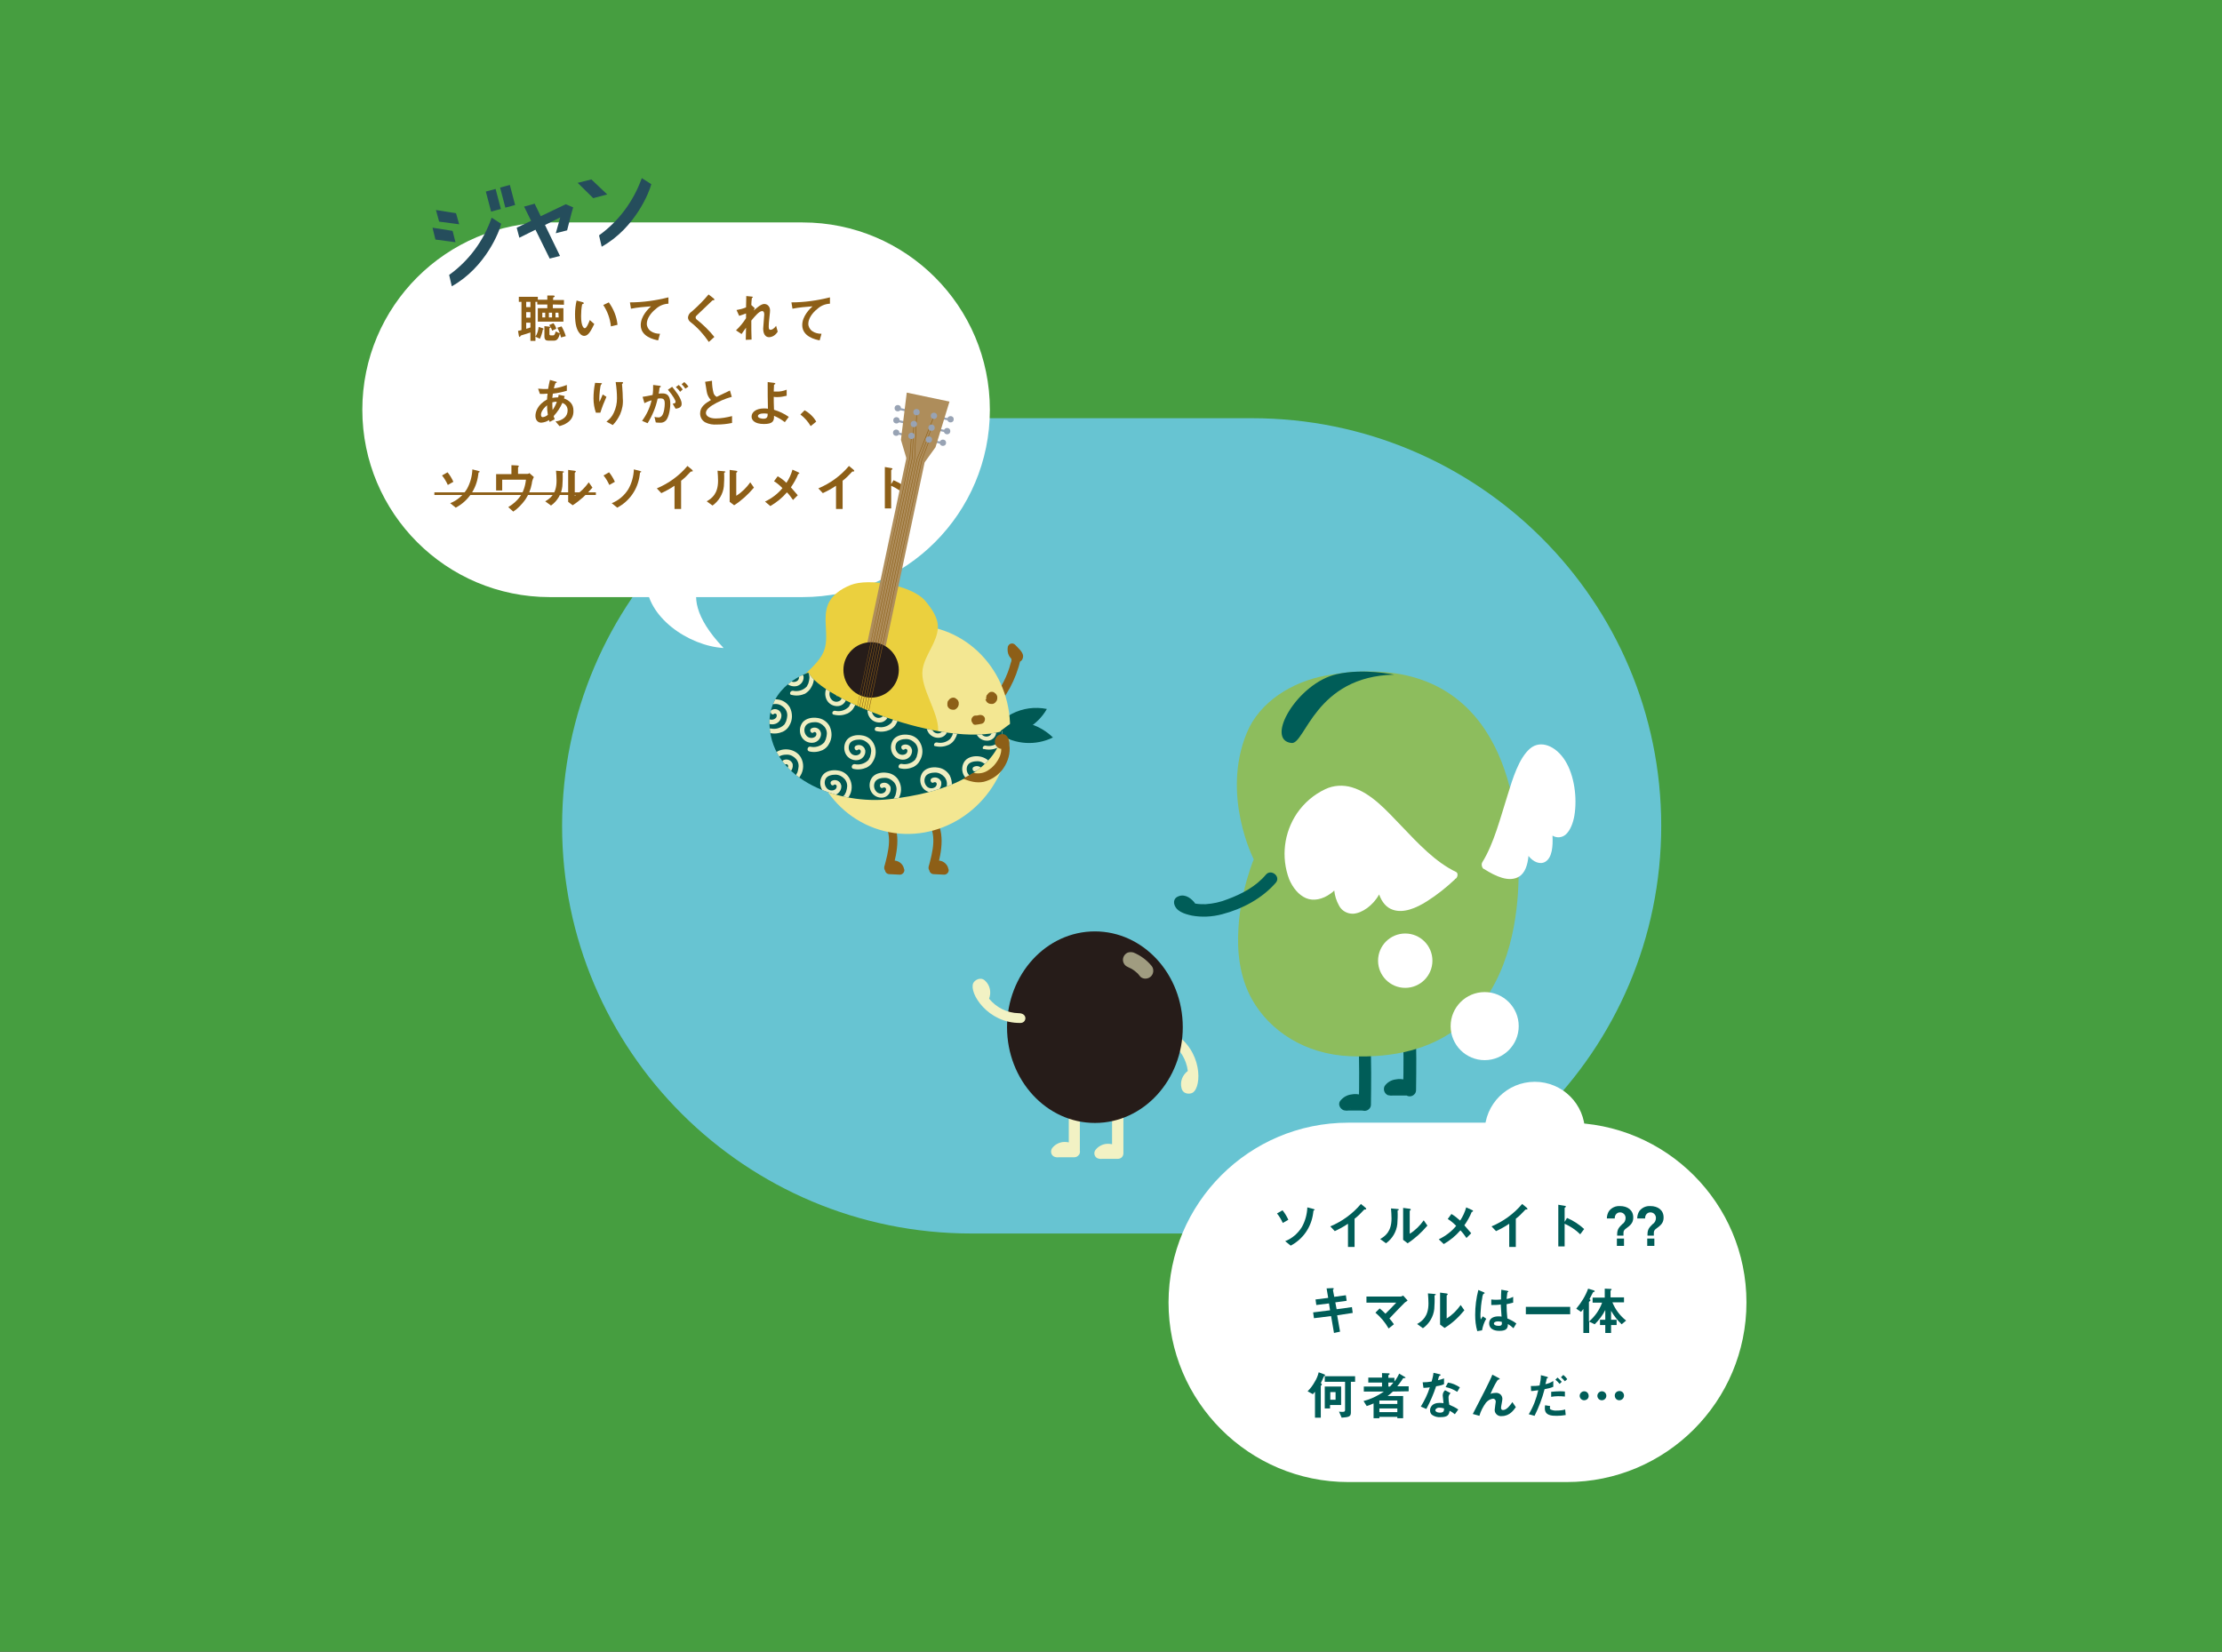 <?xml version="1.0" encoding="utf-8"?>
<!-- Generator: Adobe Illustrator 27.0.0, SVG Export Plug-In . SVG Version: 6.00 Build 0)  -->
<svg version="1.1" id="レイヤー_1" xmlns="http://www.w3.org/2000/svg" xmlns:xlink="http://www.w3.org/1999/xlink" x="0px"
	 y="0px" viewBox="0 0 842 626" style="enable-background:new 0 0 842 626;" xml:space="preserve">
<rect x="0" y="0" width="842" height="626" fill="#333333" stroke="none"/>
<style type="text/css">
	.st0{fill:#67C4D2;}
	.st1{fill:#8D5F17;}
	.st2{fill:#005954;}
	.st3{fill:#4D4D4D;}
	.st4{fill:#F3E792;}
	.st5{opacity:0.3;}
	.st6{clip-path:url(#SVGID_00000041266968178630357570000006421883037168489913_);}
	.st7{fill:#F2F2C4;}
	.st8{fill:none;}
	.st9{fill:#469E40;}
	.st10{fill:#005D58;}
	.st11{fill:#8DBD5D;}
	.st12{fill:#FFFFFF;}
	.st13{fill:#261C19;}
	.st14{opacity:0.6;fill:#F2F2C4;enable-background:new    ;}
	.st15{fill:#EBD03E;}
	.st16{fill:#AE8D5B;}
	.st17{fill:#98A3B4;}
	.st18{clip-path:url(#SVGID_00000034796444697661587170000000023696776933243836_);}
	.st19{fill:#EEEEC2;}
	.st20{fill:#254D5C;}
</style>
<g id="説明">
	<rect x="186.9" y="140.2" class="st0" width="468.3" height="345.7"/>
	<path class="st1" d="M373.8,272c5.8-5.2,10-11.9,12.2-19.3c0.3-1.2,0.9-2.6,0.5-3.8c-0.3-1.1-1.6-1.7-1.4-2.9l-2.8,0.7l1.2,1.3
		l0.6,0.7c0.5,0.7,0.8,0.4,1-1l1.3,0.2l-0.2-0.1c-1.9-0.9-3.6,2-1.7,2.9c1,0.6,2.4,0.2,2.9-0.8c0.2-0.4,0.3-0.8,0.3-1.3
		c-0.1-1.6-2-3.1-3-4.2c-0.7-0.7-1.7-0.7-2.4,0c-0.2,0.2-0.3,0.5-0.4,0.7c-0.2,1.2-0.1,2.4,0.5,3.5c0.2,0.4,0.8,0.9,0.9,1.3
		c0,0.5-0.1,1-0.3,1.4c-0.6,2.4-1.5,4.7-2.6,6.9c-2.2,4.4-5.2,8.3-8.9,11.5C369.9,271.1,372.2,273.5,373.8,272L373.8,272z"/>
	<path class="st1" d="M351,310.8c4.4,4.9,2.4,12.1,0.9,17.7c-0.2,0.9,0.3,1.8,1.2,2c0.7,0.2,1.5-0.1,1.8-0.7
		c0.5-0.8,1.2-0.3,1.3,0.4l1.6-2.1l-4.1-0.2c-2.1-0.1-2.1,3.2,0,3.4l4.1,0.2c0.9,0,1.7-0.8,1.7-1.7c0-0.1,0-0.3-0.1-0.4
		c-0.4-2.2-2.5-3.6-4.7-3.2c-1.2,0.2-2.2,1-2.8,2l3.1,1.3c1.9-6.9,3.5-15-1.7-20.9C351.9,306.8,349.6,309.2,351,310.8L351,310.8z"/>
	<path class="st1" d="M334.2,310.8c4.4,4.9,2.4,12.1,0.9,17.7c-0.2,0.9,0.3,1.8,1.2,2c0.7,0.2,1.5-0.1,1.8-0.7
		c0.5-0.8,1.2-0.3,1.3,0.4l1.6-2.1l-4.1-0.2c-2.1-0.1-2.1,3.2,0,3.4l4.1,0.2c0.9,0,1.7-0.8,1.7-1.7c0-0.1,0-0.3-0.1-0.4
		c-0.4-2.2-2.5-3.6-4.7-3.2c-1.2,0.2-2.2,1-2.8,2l3.1,1.3c1.9-6.9,3.6-15-1.7-20.9C335.1,306.8,332.7,309.2,334.2,310.8L334.2,310.8
		z"/>
	<path class="st2" d="M378.9,277.5c0.8-1.8,1.1-3.9,2.4-5.4c0.6-0.6,1.4-1.2,2.2-1.6c4.1-2.1,8.7-2.7,13.2-1.8
		c-3.6,6.3-10.3,10.1-17.5,10.2"/>
	<path class="st3" d="M378.1,288.2h0.1l0.1-0.1l0,0l-0.1,0.1l0,0l0,0H378.1L378.1,288.2H378h-0.1C377.9,288.1,378,288.1,378.1,288.2
		z"/>
	<path class="st3" d="M378.6,283.5L378.6,283.5C378.5,283,378.6,283.3,378.6,283.5z"/>
	
		<ellipse transform="matrix(0.241 -0.97 0.97 0.241 -6.566 544.416)" class="st4" cx="344.9" cy="276.4" rx="39.7" ry="38"/>
	<g class="st5">
		<g>
			<g>
				<defs>
					
						<rect id="SVGID_1_" x="323.4" y="241.4" transform="matrix(0.997 -7.602340e-02 7.602340e-02 0.997 -17.733 25.673)" width="9.9" height="8.7"/>
				</defs>
				<clipPath id="SVGID_00000142176413205723655570000005925860483038038972_">
					<use xlink:href="#SVGID_1_"  style="overflow:visible;"/>
				</clipPath>
				<g style="clip-path:url(#SVGID_00000142176413205723655570000005925860483038038972_);">
					<path class="st7" d="M328.1,249.3c0.3-0.5,0.7-1,1.1-1.5c-0.1,0.1-0.3,0.3-0.4,0.5c0.7-0.7,1.4-1.4,2.3-1.9l-0.5,0.4
						c0.4-0.2,0.8-0.5,1.2-0.7c0.6-0.3,1-0.8,1.3-1.4c0.2-0.6,0.2-1.3-0.1-1.9c-0.6-1.2-2.1-1.8-3.3-1.2l0,0
						c-2.3,1.1-4.2,2.8-5.6,4.9c-0.4,0.6-0.5,1.2-0.4,1.9c0.1,0.6,0.5,1.2,1,1.6c0.6,0.4,1.2,0.5,1.9,0.4
						C327.1,250.2,327.7,249.8,328.1,249.3"/>
				</g>
			</g>
		</g>
	</g>
	<path class="st2" d="M379.3,276.9c1.7-1.1,3.1-2.7,5-3.1c0.9-0.2,1.8-0.2,2.7-0.1c4.5,0.5,8.7,2.6,12,5.8
		c-6.5,3.2-14.2,2.7-20.2-1.2"/>
	<path class="st1" d="M373.7,264.9c0-0.2,0-0.3,0-0.5s0-0.3,0.1-0.5v-0.1c0-0.2,0.1-0.3,0.2-0.4l0.1-0.1c0.1-0.2,0.3-0.4,0.5-0.6
		c0.1-0.1,0.2-0.1,0.2-0.2c0.1-0.1,0.3-0.1,0.4-0.2c0.2-0.1,0.4-0.1,0.6-0.1s0.4,0,0.6,0.1c0.1,0,0.3,0.1,0.4,0.2l0.1,0.1
		c0.1,0.1,0.2,0.2,0.4,0.3l0.1,0.1c0.2,0.2,0.3,0.5,0.4,0.7c0,0.1,0.1,0.2,0.1,0.3c0,0.1,0,0.1,0,0.2s0,0.2,0,0.3c0,0.1,0,0.1,0,0.2
		c0,0.2,0,0.3-0.1,0.5c0,0.2-0.1,0.3-0.2,0.5l-0.1,0.1c-0.1,0.1-0.2,0.3-0.3,0.4c-0.1,0.1-0.2,0.2-0.4,0.3l-0.1,0.1
		c-0.2,0.1-0.3,0.1-0.5,0.2c-0.2,0-0.3,0-0.5,0h-0.2c-0.2,0-0.3-0.1-0.5-0.1h-0.1c-0.2-0.1-0.5-0.2-0.7-0.4
		c-0.1-0.1-0.2-0.1-0.2-0.2c-0.1-0.1-0.2-0.2-0.3-0.4c-0.1-0.2-0.2-0.4-0.3-0.6C373.8,265,373.8,264.9,373.7,264.9z"/>
	<path class="st1" d="M359,267.3c0-0.1,0-0.1,0-0.2c0-0.2,0-0.3,0-0.5s0-0.3,0.1-0.5V266c0-0.2,0.1-0.3,0.2-0.4c0,0,0-0.1,0.1-0.1
		c0.1-0.2,0.3-0.4,0.5-0.6c0.1-0.1,0.2-0.1,0.3-0.2c0.3-0.2,0.6-0.3,1-0.3c0.2,0,0.4,0,0.6,0.1c0.1,0.1,0.3,0.1,0.4,0.2l0.1,0.1
		c0.1,0.1,0.2,0.2,0.4,0.3l0.1,0.1c0.2,0.2,0.3,0.4,0.4,0.7c0,0.1,0.1,0.2,0.1,0.3v0.2c0,0.1,0,0.2,0,0.3v0.2c0,0.2,0,0.3-0.1,0.5
		s-0.1,0.3-0.2,0.5c0,0.1,0,0.1-0.1,0.1c-0.1,0.1-0.2,0.3-0.3,0.4c-0.1,0.1-0.2,0.2-0.4,0.3l-0.1,0.1c-0.1,0.1-0.3,0.1-0.5,0.2
		c-0.2,0-0.3,0-0.5,0H361c-0.2,0-0.3-0.1-0.5-0.1h-0.1c-0.2-0.1-0.5-0.2-0.7-0.4c-0.1-0.1-0.2-0.1-0.2-0.2c-0.1-0.1-0.2-0.2-0.3-0.4
		S359,267.5,359,267.3z"/>
	<path class="st1" d="M369.6,274.7c0.8-0.1,1.6-0.2,2.4-0.4c0.4-0.1,0.8-0.4,1-0.8s0.3-0.9,0.2-1.3c-0.1-0.4-0.4-0.8-0.8-1
		s-0.9-0.3-1.3-0.2c-0.5,0.1-1,0.2-1.4,0.3l0.5-0.1h-0.5c-0.2,0-0.4,0-0.6,0.1s-0.4,0.2-0.5,0.4c-0.3,0.3-0.5,0.7-0.5,1.2
		c0,0.4,0.2,0.9,0.5,1.2C368.7,274.5,369.1,274.7,369.6,274.7L369.6,274.7z"/>
	<path class="st8" d="M310.7,258.8c4.2,9,47.5,26.8,68.6,20.7c0,0-0.1,19.6-40,24.1c-17.1,1.9-41.5-6.3-42.4-26.2
		C296.2,263.3,310.7,258.8,310.7,258.8z"/>
	<path class="st8" d="M379.9,284.1v0.6c0,0.4,0,0.8-0.1,1.2c-0.2,0.9-0.5,1.7-0.9,2.5c-0.8,1.5-1.9,2.9-3.2,3.9
		c-1.3,1-2.9,1.6-4.5,1.6c-0.5,0-0.9,0-1.4-0.1c5.1-3.7,7.5-7.5,8.5-10.3c0.2,0.2,0.3,0.3,0.5,0.4
		C379.2,284.1,379.5,284.2,379.9,284.1z"/>
	<path class="st8" d="M310.7,258.8c4.1,8.8,45.6,26,67.1,21.1c-0.4,0.7-0.5,1.6-0.3,2.4c0.2,0.5,0.4,0.9,0.8,1.2
		c-1.1,2.8-3.5,6.6-8.5,10.3c-1.5-0.3-2.9-0.7-4.3-1.3c-0.9-0.2-1.8,0.3-2,1.2c-0.2,0.9,0.4,1.8,1.2,2c0.4,0.1,0.8,0.3,1.3,0.5
		c-5.9,3.2-14.4,6.1-26.7,7.5c-17.1,1.9-41.5-6.3-42.4-26.2C296.2,263.3,310.7,258.8,310.7,258.8z"/>
	<path class="st9" d="M0,0v626.6h842V0H0z M629.5,313c0,85.4-69.5,154.5-155.1,154.5H368.1C282.5,467.5,213,398.3,213,313l0,0
		c0-85.4,69.5-154.5,155.1-154.5h106.3C560.1,158.5,629.5,227.7,629.5,313z"/>
	<path class="st10" d="M531.6,388.9c0.3,8,0.3,16,0.1,24l4-1.7c-1.8-1.8-4.3-2.6-6.8-2.1c-1.7,0.2-3.2,1.1-4.2,2.5
		c-0.6,1.2-0.2,2.6,0.9,3.3c0.2,0.1,0.3,0.2,0.5,0.2c0.5,0.1,1.1,0.2,1.7,0.1h2.6h2.5c0.8,0.1,1.5,0,2.2-0.4
		c1.1-0.7,1.5-2.1,0.8-3.2s-2.1-1.5-3.2-0.8c1-0.5,1.5-0.3,0.8-0.3h-0.9h-2.4H528h-0.8c-0.5,0-0.4-0.2,0.3,0.1l1.4,3.5
		c0.2-0.3-0.4,0.5-0.2,0.3c0.1-0.1,0.1-0.1,0.2-0.2c-0.5,0.4-0.1,0.1,0.2,0c0.1,0,0.2-0.1,0.3-0.1c-0.4,0.3-0.2,0.1,0,0
		s0.6-0.1,0.9-0.2s-0.5,0,0,0h0.4c0,0,0.6,0,0.3,0s0.2,0,0.3,0.1s0.6,0.2,0.3,0.1s0.3,0.2,0.3,0.2c0.1,0.1,0.3,0.2,0.4,0.3
		c-0.2-0.2,0.3,0.3,0.3,0.3c1,0.9,2.5,0.8,3.4-0.2c0.4-0.4,0.6-1,0.6-1.5c0.1-8,0.2-16-0.2-24c0-1.3-1.1-2.3-2.4-2.4
		C532.7,386.5,531.6,387.6,531.6,388.9L531.6,388.9z"/>
	<path class="st10" d="M514.8,394.5c0.3,8,0.3,16,0.1,24.1l4-1.7c-1.8-1.8-4.3-2.6-6.8-2.1c-1.7,0.2-3.2,1.1-4.3,2.5
		c-0.9,1.4,0.1,3,1.4,3.5c0.5,0.1,1.1,0.2,1.7,0.1h2.6h2.5c0.8,0.1,1.5,0,2.2-0.3c1.1-0.7,1.4-2.2,0.7-3.3c-0.7-1.1-2-1.4-3.1-0.8
		c1-0.5,1.5-0.3,0.8-0.3h-0.9h-2.4H511h-0.8c-0.5,0-0.4-0.2,0.3,0.1l1.4,3.5c0,0-0.5,0.5-0.2,0.3c0.3-0.3-0.1,0.2-0.2,0.1
		c0.3-0.2,0.6-0.3,0.9-0.5c-0.2,0.1-0.4,0.1-0.1,0c0.3-0.1,0.6-0.2,0.9-0.2s0.1,0-0.1,0h0.5h0.5c-0.2,0-0.2,0,0,0s0.4,0.1,0.5,0.2
		s-0.4-0.3,0.2,0.1c0.1,0.1,0.3,0.2,0.4,0.3c-0.2-0.2,0.3,0.3,0.3,0.3c1,0.9,2.5,0.8,3.4-0.2c0.4-0.4,0.6-1,0.6-1.5
		c0.1-8,0.2-16-0.2-24.1c-0.1-1.3-1.2-2.3-2.5-2.2C515.7,392.4,514.8,393.3,514.8,394.5L514.8,394.5z"/>
	<path class="st10" d="M537.8,325.9c-0.3,5.9-2.8,11.3-5.9,16.2c-1.5,2.5-3.4,4.7-5.5,6.6c-0.9,0.8-1.9,1.4-3,2
		c-1.2,0.4-2.3,1-3.4,1.5l0.6,2.3l0.6,0.6c2.9,0.7,4.2-3.9,1.2-4.5c-2.6-0.6-5.5-0.1-6.4,2.6c-0.2,0.8,0,1.7,0.6,2.3
		c2.2,2.2,5.6,0.8,8.1-0.4c3.5-1.7,6.5-4.3,8.8-7.4c4.9-6.2,8.5-14,8.9-21.9C542.7,322.9,538,322.9,537.8,325.9L537.8,325.9z"/>
	<path class="st11" d="M575.3,322.8c-0.6-30.3-13.4-77.4-72.7-66.8c-12.9,2.3-25.4,10-30.2,21.9c-9.7,23.7,2.7,47.8,2.7,47.8
		s-0.2,0.4-0.5,1.2c-0.5,1.3-1.3,3.7-2.2,6.8c-1.1,3.9-1.9,7.9-2.5,11.9c-0.3,2-0.5,4-0.6,6.1c-0.6,8.8,0.4,18.6,5.1,27
		c6.7,12,20.1,20.9,37.2,21.6C581.5,403.5,575.4,330,575.3,322.8z"/>
	<path class="st10" d="M528.3,255.7c-30,0.6-33.7,26.5-38.9,25.9c-10.3-1.1,2.3-22.8,17.2-26.1C516.8,253.2,528.3,255.7,528.3,255.7
		"/>
	<path class="st10" d="M479.7,331.5c-3.8,4.5-9.1,7.3-14.5,9.3c-2.7,1.1-5.5,1.7-8.4,1.9c-1.2,0-2.4,0-3.6-0.2c-0.3,0-3.7-1-3.6-0.8
		l-0.9,2.2l0.1,0.9c1.9,2.3,5.7-0.5,3.7-2.9c-1.7-2-4.2-3.4-6.7-1.8c-0.7,0.5-1,1.3-0.9,2.2c0.5,3.1,4,4.1,6.7,4.7
		c3.8,0.7,7.7,0.5,11.5-0.5c7.7-2,15.2-6,20.4-12C485.4,332.1,481.6,329.2,479.7,331.5L479.7,331.5z"/>
	<path class="st12" d="M551.8,330.5c-7.9-3.8-14.3-10.7-20.7-17.4c-5.6-5.8-11.4-12.5-18.8-14.7c-3.3-1-7-0.8-10.1,0.7
		c-4.3,2-8,5.2-10.7,9.1c-5,7.4-6.1,16.7-3,25c1.4,3.3,3.6,6,6.4,7.2s6.3,0.5,9.4-1.8c0.5-0.3,0.9-0.7,1.3-1.1
		c0.2,2,0.8,3.9,1.8,5.7c1,2,3.2,3.2,5.4,3.1c3.3-0.2,7.5-3.1,9.8-7.3c1,2.8,2.7,5,5.2,5.8c4,1.4,8.8-0.6,12.9-3.2
		c3.8-2.4,7.3-5.2,10.5-8.2c0.1-0.1,0.2-0.2,0.2-0.3C552.2,333,552.8,331,551.8,330.5"/>
	<path class="st12" d="M593.1,288.3c-3.5-5.6-9.3-8-13.3-4.6c-4.2,3.6-6.5,11.1-8.5,17.6c-2.8,8.8-5.2,18.4-9.6,25.5
		c-0.6,1,0.1,2.6,0.8,2.6l0.1,0.1c4,2.5,9.2,5.1,13.1,2.7c2.2-1.4,3.2-4.4,3.5-7.8c1.8,2.3,4.4,3.4,6.4,2.2c2.6-1.6,2.9-5.9,2.7-9.9
		c1.6,1,3.6,0.8,5-0.4c1.7-1.5,2.8-4.3,3.3-7.2C597.7,302.4,596.6,293.9,593.1,288.3"/>
	<path class="st7" d="M406,438.2c-0.5-0.4-1-0.7-1.5-1c-0.1-0.1-0.3-0.2-0.5-0.2c0.4,0.1-0.3,0-0.4,0h-0.3c0.2,0,0.2,0-0.1,0
		l-0.4,0.1l0,0c-0.2,0.1-0.4,0.2-0.6,0.4c0.3-0.2-0.3,0.3-0.3,0.4l-0.4-3.3c-0.3-0.2-0.6-0.3-1-0.3h0.1h0.2h0.8h2.3h3.2l-2.1,2.1
		v-23c0-1.2,0.9-2.1,2.1-2.1s2.1,0.9,2.1,2.1v23.1c0,1.2-1,2.1-2.1,2.1h-3.5h-2.3c-0.7,0.1-1.4,0-2-0.3c-1-0.6-1.3-1.9-0.7-3
		c0.1-0.1,0.2-0.3,0.3-0.4c1.1-1.3,2.8-2.1,4.5-2.1c1.8,0,3.5,0.6,4.8,1.8c1,0.6,1.3,1.9,0.8,2.9C408.3,438.5,407,438.9,406,438.2
		L406,438.2z"/>
	<path class="st7" d="M422.5,438.8c-0.5-0.4-1-0.7-1.5-1c-0.2-0.1-0.4-0.2-0.6-0.2c0.4,0.1-0.3,0-0.4,0h-0.3c0.2,0,0.2,0-0.1,0
		s-0.3,0.1-0.4,0.1l0,0c-0.2,0.1-0.4,0.2-0.6,0.4c0.3-0.2-0.3,0.3-0.3,0.4l-0.4-3.3c-0.3-0.2-0.6-0.3-1-0.3h0.3h0.8h2.3h3.2
		l-2.1,2.1v-23c-0.1-1.2,0.8-2.2,2-2.3c1.2-0.1,2.2,0.8,2.3,2c0,0.1,0,0.2,0,0.3v23.1c0,1.2-0.9,2.1-2.1,2.1H420h-2.3
		c-0.7,0.1-1.4,0-2-0.3c-1-0.6-1.3-1.9-0.7-2.9c0.1-0.1,0.2-0.3,0.3-0.4c1.1-1.3,2.8-2.1,4.5-2.1c1.8,0,3.5,0.6,4.8,1.8
		c1,0.6,1.3,1.9,0.8,2.9C424.7,439.1,423.4,439.5,422.5,438.8L422.5,438.8z"/>
	<path class="st7" d="M447.7,412.3c-0.6-2.4,0.4-4.9,2.4-6.4c-0.5-4.3-2.9-8.2-6.5-10.7c-2.9-1.9-0.6-4.8,1.4-3.5
		c10.6,6.5,10.5,20.1,7,22.4C450.9,414.8,448.2,414.8,447.7,412.3z"/>
	
		<ellipse transform="matrix(1 -1.047196e-03 1.047196e-03 1 -0.407 0.435)" class="st13" cx="414.9" cy="389.3" rx="33.3" ry="36.3"/>
	<path class="st7" d="M373.4,371.8c1.8,1.7,2.3,4.4,1.4,6.7c2.8,3.4,6.8,5.4,11.2,5.5c3.5,0,3.1,3.7,0.7,3.7
		c-12.4,0.2-19.6-11.4-17.9-15.1C369.4,371.4,371.7,370,373.4,371.8z"/>
	<path class="st14" d="M431.9,369.9c-0.4-0.6-0.9-1.1-1.5-1.6l0.5,0.5c-0.8-0.8-1.8-1.5-2.8-2l0.7,0.4c-0.5-0.2-0.9-0.5-1.4-0.7
		c-0.7-0.3-1.3-0.8-1.6-1.5c-0.7-1.5,0-3.2,1.4-3.9l0,0c0.7-0.3,1.5-0.3,2.3-0.1c2.7,1.1,5.1,2.9,6.9,5.1c0.5,0.6,0.7,1.4,0.6,2.2
		c-0.2,1.6-1.6,2.7-3.2,2.6C433,370.8,432.3,370.5,431.9,369.9L431.9,369.9z"/>
	<path class="st12" d="M510.9,425.5h82.8c37.6,0,68.1,30.5,68.1,68.1l0,0c0,37.6-30.5,68.1-68.1,68.1h-82.8
		c-37.6,0-68.1-30.5-68.1-68.1l0,0C442.9,456,473.3,425.5,510.9,425.5z"/>
	<circle class="st12" cx="581.6" cy="429" r="19"/>
	<circle class="st12" cx="562.6" cy="388.9" r="12.9"/>
	<circle class="st12" cx="532.5" cy="364.1" r="10.3"/>
	<path class="st10" d="M486.1,463.5c-0.6-1.3-1.3-2.5-2.2-3.6l2.1-1.2c0.9,1.1,1.6,2.3,2.2,3.6L486.1,463.5z M497.9,458.7
		c-0.2,0.1-0.2,0.2-0.3,1.1c-0.7,5.3-3.8,9.8-8.5,12.3l-2.1-1.7c2.6-1,4.8-2.9,6.3-5.3c1.3-2.3,2-4.9,2.1-7.5l2.3,0.6
		c0.4,0.1,0.5,0.2,0.5,0.3S498.1,458.5,497.9,458.7z"/>
	<path class="st10" d="M517.2,458.4c-0.3,0-0.3,0.1-0.6,0.4c-1,1.1-2.1,2.2-3.3,3.1v10.7h-2.5v-8.8c-1.6,1.1-3.3,2-5,2.8l-1.7-1.8
		c4.5-1.9,8.5-4.8,11.6-8.5l1.7,1.4c0.1,0.1,0.3,0.3,0.3,0.5S517.5,458.4,517.2,458.4z"/>
	<path class="st10" d="M529.7,458.7c-0.1,0.1-0.1,0.2-0.1,0.3c0.1,1.6,0,3.3-0.1,4.9c-0.3,2.9-1.9,5.6-4.3,7.3l-2.2-1.6
		c1.9-1.1,4.3-2.8,4.3-7.8c0-1.3-0.1-2.5-0.2-3.8l2.4,0.2c0.4,0,0.6,0.1,0.6,0.3S529.9,458.5,529.7,458.7z M533.4,471.2l-1.7-1.3
		v-12.1l2.3,0.3c0.2,0,0.6,0.1,0.6,0.3s0,0.1-0.2,0.3l-0.2,0.2v8.7c2.1-1.3,3.9-3.1,5.3-5.1l1.4,2
		C538.7,467.1,536.2,469.4,533.4,471.2L533.4,471.2z"/>
	<path class="st10" d="M557.7,459.3c-0.7,1.8-1.7,3.5-2.8,5.1c0.9,1,1.6,1.8,2.6,3l-1.8,1.8c-0.7-1-1.4-2-2.3-2.9
		c-1.8,2.1-3.9,3.8-6.3,5.2l-1.9-1.8c2.5-1.2,4.8-2.9,6.6-5.1c-1-1-2-1.9-3.2-2.6l1.4-1.9c1.2,0.7,2.3,1.6,3.3,2.5
		c1-1.5,1.8-3.2,2.3-5l2.2,1c0.1,0,0.4,0.2,0.4,0.4S557.9,459.3,557.7,459.3z"/>
	<path class="st10" d="M578.3,458.4c-0.3,0-0.3,0.1-0.6,0.4c-1,1.1-2.1,2.2-3.3,3.1v10.7h-2.5v-8.8c-1.6,1.1-3.3,2-5,2.8l-1.7-1.8
		c4.5-1.9,8.5-4.8,11.6-8.5l1.7,1.4c0.1,0.1,0.3,0.3,0.3,0.5S578.8,458.4,578.3,458.4z"/>
	<path class="st10" d="M598.8,467.8c-1.7-1.7-3.7-3-5.9-4v8.6h-2.4v-15.8l2.4,0.4c0.1,0,0.5,0.1,0.5,0.3s-0.5,0.4-0.5,0.5v5.3
		l0.9-1.5c1.2,0.5,2.3,1.1,3.4,1.8c1.1,0.7,2.1,1.5,3.1,2.4L598.8,467.8z"/>
	<path class="st10" d="M616.7,465.2c-1.5,1-1.5,1.5-1.5,2.3v0.8h-2.4v-0.5c0-2,0.8-2.7,2-3.9c0.8-0.5,1.2-1.4,1.2-2.3
		c0-1.1-0.8-2-1.9-2.1c0,0,0,0-0.1,0c-1.1-0.1-2,0.8-2.1,1.9c0,0.1,0,0.3,0,0.4h-3c0-1,0.3-2,0.8-2.8c1-1.3,2.5-2,4.2-1.9
		c2.8,0,5,1.5,5,4.3C618.9,462.8,618.5,463.9,616.7,465.2z M612.7,472.2v-2.8h2.7v2.8H612.7z"/>
	<path class="st10" d="M628.2,465.2c-1.5,1-1.5,1.5-1.5,2.3v0.8h-2.4v-0.5c0-2,0.8-2.7,2-3.9c0.8-0.5,1.2-1.4,1.2-2.3
		c0-1.1-0.8-2-1.9-2.1c0,0,0,0-0.1,0c-1.1-0.1-2,0.8-2.1,1.9c0,0.1,0,0.3,0,0.4h-3c0-1,0.3-2,0.8-2.8c1-1.3,2.5-2,4.2-1.9
		c2.8,0,5,1.5,5,4.3C630.4,462.8,630,463.9,628.2,465.2z M624.2,472.2v-2.8h2.7v2.8H624.2z"/>
	<path class="st10" d="M506.7,498.5l1.1,6.2l-2.3,0.5l-1.1-6.4l-6.5,0.8l-0.3-2.2l6.4-0.8l-0.4-2.6l-4.8,0.6l-0.3-2.1l4.8-0.6
		l-0.6-3.6l2.1-0.1c0.4,0,0.6,0,0.6,0.2s-0.3,0.4-0.3,0.5l0.5,2.6l4.4-0.6l0.3,2.1l-4.3,0.6l0.5,2.6l5.8-0.8l0.3,2.2L506.7,498.5z"
		/>
	<path class="st10" d="M532.3,493.7c-0.5,0.5-3.3,3.3-5.8,6c0.6,0.7,1.2,1.4,1.7,2.2l-2,1.6c-1.3-2.3-3-4.3-5-6l1.6-1.6
		c0.8,0.6,1.5,1.3,2.2,2c1.6-1.6,2.7-2.7,4.1-4.2h-11.3v-2.3h13c0.3-0.1,0.7-0.2,0.9-0.4l1.7,1.9
		C532.9,493.3,532.6,493.5,532.3,493.7z"/>
	<path class="st10" d="M543.7,490.9c-0.1,0.1-0.1,0.2-0.1,0.3c0.1,1.6,0,3.3-0.1,4.9c-0.3,2.9-1.9,5.6-4.3,7.3l-2.2-1.6
		c1.9-1.1,4.3-2.8,4.3-7.8c0-1.3-0.1-2.5-0.2-3.8l2.4,0.2c0.4,0,0.6,0.1,0.6,0.3S543.9,490.7,543.7,490.9z M547.4,503.3l-1.7-1.3
		v-12.1l2.3,0.3c0.2,0,0.6,0.1,0.6,0.3s0,0.1-0.2,0.3l-0.2,0.2v8.7c2.1-1.3,3.9-3.1,5.3-5.1l1.4,2
		C552.7,499.3,550.2,501.6,547.4,503.3z"/>
	<path class="st10" d="M561.6,504.2l-1.8,0.3c-0.6-2-0.8-4.1-0.8-6.2c0-3.2,0.4-6.3,1.2-9.4l1.9,0.8c0.1,0,0.5,0.2,0.5,0.4
		c0,0.1,0,0.1-0.1,0.1c-0.1,0.1-0.2,0.1-0.4,0.2c-0.2,0.4-0.4,0.9-0.4,1.4c-0.4,2-0.6,4.1-0.7,6.2c0,0.7,0,1.4,0.1,2.1l0.8-1.2
		l1.3,0.9C562.4,501.1,561.9,502.6,561.6,504.2z M573.5,503.4c-0.6-0.6-1.3-1.1-2.1-1.6c0,1.5-0.4,2.6-3.2,2.6c-0.6,0-3.9,0-3.9-2.9
		c0-1.8,1.6-2.6,3.5-2.6c0.4,0,0.8,0,1.2,0.1c-0.2-2.4-0.2-3.2-0.3-4.6c-1.2,0.2-2.4,0.2-3.6,0.2v-2.1c0.6,0.1,1.2,0.1,1.8,0.1
		s1.2,0,1.9-0.1c0-1.5,0-1.7,0.1-3.7l2.2,0.4c0.4,0.1,0.5,0.2,0.5,0.3s-0.2,0.2-0.4,0.3c-0.1,0.8-0.2,1.6-0.3,2.5
		c0.9-0.1,1.7-0.4,2.5-0.8v2.2c-0.8,0.2-1.7,0.4-2.5,0.6c0,1.8,0.1,3.6,0.3,5.4c1.2,0.5,2.4,1.1,3.4,1.9L573.5,503.4z M567.7,500.8
		c-0.9,0-1.6,0.3-1.6,0.8s0.6,0.9,1.8,0.9s1.3-0.5,1.2-1.5C568.6,500.9,568.2,500.8,567.7,500.8z"/>
	<path class="st10" d="M578.2,498.1v-2.8H595v2.8H578.2z"/>
	<path class="st10" d="M614.5,501.9c-1.6-1.5-2.9-3.2-4-5.1v3.4h2.1v2h-2.1v3h-2.2v-3h-2v-2h2v-3.7c-1,2-2.4,3.8-4,5.4l-2.1-1v4.3
		H600v-9.1c-0.3,0.4-0.6,0.8-0.9,1.1l-1.8-1.2c1.9-2.3,3.5-4.8,4.5-7.6l2,0.6c0.3,0.1,0.5,0.2,0.5,0.4c0,0.1-0.1,0.2-0.2,0.2
		c-0.4,0.1-0.4,0.1-0.5,0.3c-0.5,1-0.7,1.4-1.3,2.5c0.2,0.1,0.4,0.2,0.4,0.4c0,0.1-0.1,0.2-0.2,0.3c-0.3,0.2-0.4,0.3-0.4,0.4v7.4
		c2.3-2,4-4.4,5-7.2h-3.6v-1.9h4.6v-3.4l2.2,0.1c0.1,0,0.4,0,0.4,0.2c0,0.1-0.1,0.2-0.1,0.2c-0.2,0.2-0.3,0.2-0.3,0.3v2.5h5.1v1.9
		H611c1.1,2.7,2.9,5.1,5.2,6.9L614.5,501.9z"/>
	<path class="st10" d="M501.9,521.5c-0.1,0-0.3,0.2-0.3,0.3c-0.3,0.8-0.7,1.6-1.1,2.4c0.4,0.3,0.4,0.3,0.4,0.5
		c0,0.1-0.1,0.3-0.2,0.3c-0.1,0.1-0.2,0.3-0.2,0.4v11.9h-2.2v-9.8c-0.1,0.1-0.2,0.2-0.3,0.3c-0.1,0.1-0.4,0.5-0.5,0.6l-2-1.1
		c1.1-1.1,2-2.3,2.7-3.6c0.7-1.1,1.2-2.3,1.5-3.6l1.9,0.7c0.4,0.1,0.5,0.2,0.5,0.4S502,521.5,501.9,521.5z M504,532.5v1.3h-2v-8.3
		h6.2v7H504z M511.9,523.7v11.7c0,1.6-1,1.7-3.5,1.9l-1-2.3c0.4,0.1,0.8,0.1,1.3,0.1c0.8,0,1-0.2,1-0.7v-10.7H502v-2.1h11.5v2.1
		H511.9z M506.1,527.6h-2v2.9h2V527.6z"/>
	<path class="st10" d="M527.8,527.4c-0.6,0.6-1.3,1.2-2,1.7h5.9v8.4h-2.2V537h-6.8v0.5h-2.2v-5.6c-0.9,0.4-1.4,0.6-2.6,1l-1.2-1.9
		c2.7-0.7,5.3-1.9,7.7-3.6h-7.6v-1.9h6.9V524h-5.2v-1.9h5.2v-1.7l2.6,0.1c0.2,0,0.3,0.1,0.3,0.2s-0.1,0.2-0.2,0.3s-0.3,0.1-0.3,0.3
		v0.9h2.3v1.4c0.7-0.9,1.3-1.9,1.8-3l2.2,1.3c0.1,0,0.1,0.1,0.2,0.2c0,0.2-0.2,0.2-0.6,0.2s-0.3,0.1-1,1.1c-0.1,0.2-0.9,1.2-1.5,2
		h4.3v1.9L527.8,527.4z M529.5,530.8h-6.8v1.3h6.8V530.8z M529.5,533.8h-6.8v1.4h6.8V533.8z M526.1,524v1.5h0.6
		c0.5-0.5,0.9-1,1.3-1.5H526.1z"/>
	<path class="st10" d="M544.2,525.4c-1,3-2.2,5.8-3.7,8.6l-2.1-0.9c1.4-2.3,2.6-4.7,3.4-7.3c-0.9,0.1-1.5,0.2-2.4,0.2l-0.3-2.1
		c1.1,0,2.3-0.1,3.4-0.3c0.3-1.1,0.6-2.2,0.7-3.3l2.2,0.5c0.1,0,0.5,0.1,0.5,0.3s-0.3,0.3-0.5,0.4s-0.4,1.3-0.5,1.6
		c1.2-0.3,1.8-0.5,2.3-0.7v2.2C546.6,524.9,546,525.1,544.2,525.4z M551.3,536c-0.6-0.5-1.3-1-2-1.3c-0.2,1.6-0.8,2.4-3.4,2.4
		c-1.2,0.1-2.3-0.2-3.3-0.9c-0.5-0.4-0.7-1.1-0.7-1.7c0-1.1,0.8-2.8,3.5-2.8c0.5,0,1,0,1.6,0.1c0-0.5-0.3-2.5-0.3-2.9
		c0-0.8,0.3-1.5,0.9-2l2.1,1.1c-0.5,0.4-0.8,1-0.8,1.6c0,0.9,0.1,1.9,0.3,2.8c1.2,0.5,2.4,1.1,3.4,1.8L551.3,536z M545.4,533.5
		c-1,0-1.5,0.6-1.5,1s0.6,0.9,1.7,0.9c1.6,0,1.6-0.8,1.6-1.6C546.6,533.6,546,533.5,545.4,533.5L545.4,533.5z M552.2,527.5
		c-1.3-0.8-2.8-1.5-4.4-1.8l0.9-1.7c1.6,0.2,3.1,0.9,4.5,1.8L552.2,527.5z"/>
	<path class="st10" d="M569.1,536.7c-1.3,0.2-2.6-0.8-2.7-2.1c0-0.1,0-0.2,0-0.3c0-0.5,0.4-2.8,0.4-3.1c0-0.6-0.4-1-0.9-1.1
		c0,0,0,0-0.1,0c-1.1,0.1-2,0.7-2.7,1.5c-1.1,1.5-2,3.2-2.5,5l-2.5-0.7c4.8-9.3,5.3-10.3,6.2-12.2c0.7-1.5,1-2.1,1.2-2.7l2.3,1.2
		c0.1,0.1,0.5,0.2,0.5,0.4c0,0.1-0.1,0.2-0.2,0.2c-0.1,0-0.3,0.1-0.4,0.1c-0.3,0.1-1.7,2.5-2.9,5.4c0.6-0.3,1.3-0.4,2-0.4
		c1.3-0.1,2.4,0.8,2.5,2.1c0,0.1,0,0.2,0,0.3c0,0.5-0.5,2.7-0.5,3.2c0,0.7,0.3,0.9,0.8,0.9c1.4,0,2.8-2,3.5-3l1.3,1.9
		C573.7,534.3,572.1,536.7,569.1,536.7z"/>
	<path class="st10" d="M585.3,526.5c-0.9,3.5-2.2,6.9-3.8,10.1l-2.2-0.6c1.7-2.8,2.9-5.9,3.6-9.1l-1.5,0.2c-0.4,0.1-0.8,0.1-1.2,0.1
		l-0.1-1.9c1.1,0,2.2,0,3.3-0.2c0.3-1.3,0.5-2.6,0.5-3.9l2.3,0.6c0.3,0.1,0.4,0.2,0.4,0.3s0,0.1-0.4,0.3c-0.1,0.1-0.1,0.1-0.2,0.6
		c0,0.1-0.2,1.1-0.4,1.6c1.1-0.2,2.1-0.6,3-1.2v2.2C587.7,526,586.5,526.3,585.3,526.5z M589.9,536.6c-1.9,0-4.5-0.1-4.5-2.8
		c0-0.4,0-0.8,0.1-1.2l1.9,0.3c0,0.3-0.1,0.5-0.1,0.8c0,0.2,0.1,0.4,0.3,0.5c0.7,0.3,1.5,0.5,2.3,0.4c1.1,0,2.2-0.1,3.2-0.4l0.2,2.1
		C592.2,536.5,591,536.6,589.9,536.6z M587.8,529.4v-1.9c1.1-0.1,2.2-0.2,3.3-0.2c0.6,0,1.2,0,1.9,0.1v1.9
		C591.2,529.1,589.5,529.1,587.8,529.4z M591,524.5c-0.5-0.6-1-1.1-1.6-1.6l0.8-0.8c0.6,0.5,1.1,1,1.6,1.6L591,524.5z M593,523.5
		c-0.5-0.6-1-1.1-1.5-1.5l0.9-0.9c0.6,0.5,1.1,1,1.5,1.6L593,523.5z"/>
	<path class="st10" d="M600.3,530.7c-1,0-1.7-0.8-1.7-1.7s0.8-1.7,1.7-1.7c1,0,1.7,0.8,1.7,1.7l0,0
		C602.1,529.9,601.3,530.7,600.3,530.7z M607,530.7c-1,0-1.7-0.8-1.7-1.7s0.8-1.7,1.7-1.7c1,0,1.7,0.8,1.7,1.7l0,0
		C608.7,529.9,608,530.7,607,530.7L607,530.7z M613.6,530.7c-1,0-1.7-0.8-1.7-1.8s0.8-1.7,1.8-1.7s1.7,0.8,1.7,1.7
		C615.4,529.9,614.6,530.7,613.6,530.7C613.7,530.7,613.7,530.7,613.6,530.7L613.6,530.7z"/>
	<path class="st12" d="M208.3,84.3h95.8c39.2,0,71,31.8,71,71l0,0c0,39.2-31.8,71-71,71h-95.8c-39.2,0-71-31.8-71-71l0,0
		C137.3,116.1,169.1,84.3,208.3,84.3z"/>
	<path class="st12" d="M244.9,220.4c0,13.4,16,24.4,29.3,25.2c-11.3-11.9-11.7-20-9.1-25.2"/>
	<path class="st1" d="M209.5,115.4v1.4h4v5.1h-9.7v-5.1h3.6v-1.4h-3.8v-1h-0.7v14.8H201V126c-1.2,0.4-2,0.7-2.8,0.9s-0.9,0.3-1,0.5
		s-0.1,0.3-0.3,0.3s-0.3-0.4-0.3-0.5l-0.3-1.8c0.3,0,0.5-0.1,1.3-0.3v-10.7h-1v-1.9h7.2v1.1h3.6V112h2.2c0.1,0,0.6,0,0.6,0.3
		s-0.2,0.2-0.3,0.3c-0.3,0.2-0.3,0.2-0.3,0.3v0.8h4.1v1.8L209.5,115.4z M201,114.4h-1.6v2h1.6V114.4z M201,118.3h-1.6v2.1h1.6V118.3
		z M201,122.3h-1.6v2.3c0.7-0.2,0.9-0.2,1.6-0.5V122.3z M205.9,124.8c-0.1,0-0.1,0.1-0.2,0.1c-0.2,1.2-0.6,2.4-1.1,3.5l-1.7-0.8
		c0.7-1.1,1.1-2.4,1.2-3.7l1.6,0.5c0.1,0,0.3,0.2,0.3,0.3S205.9,124.8,205.9,124.8L205.9,124.8z M206.6,118.5h-1.1v1.8h1.1V118.5z
		 M210,129.1h-2.3c-0.9,0-1.4-0.4-1.4-1.7v-3.8l1.9,0.2c0.3,0,0.5,0.1,0.5,0.2s-0.1,0.2-0.2,0.2c-0.2,0.1-0.3,0.2-0.3,0.3v2.2
		c0,0.3,0.3,0.4,0.5,0.4h0.9c0.4,0,0.6-0.2,1-1.5l1.6,0.8C211.7,128.1,211.2,129.1,210,129.1L210,129.1z M209.2,118.5H208v1.8h1.2
		V118.5z M209.2,125.3c-0.2-0.8-0.6-1.5-1.1-2.1l1.6-0.7c0.5,0.6,0.9,1.3,1.1,2.1L209.2,125.3z M211.6,118.5h-1.1v1.8h1.2
		L211.6,118.5z M212.6,127.9c-0.3-1.3-0.8-2.5-1.4-3.7l1.6-0.5c0.7,1.2,1.2,2.4,1.6,3.7L212.6,127.9z"/>
	<path class="st1" d="M221.4,127.3c-0.6,0-1.1-0.3-1.5-0.7c-1.4-1.4-2-3.7-2-7.5c0-1.8,0.2-3.5,0.6-5.2l2.2,0.6
		c0.1,0,0.5,0.1,0.5,0.4s-0.2,0.3-0.6,0.4c-0.3,1.5-0.4,3-0.4,4.5c0,3.9,1,4.6,1.4,4.6c0.7,0,1.5-2.1,1.9-3.1l1.7,1.5
		C224,125.2,223,127.3,221.4,127.3z M231.5,123.7c-0.3-2.9-1.3-5.7-2.9-8.1l2.1-1c1.8,2.5,3,5.4,3.3,8.5L231.5,123.7z"/>
	<path class="st1" d="M248.5,117.1c-1.8,1.4-3.4,3.6-3.4,5.6c0,1.1,0.6,2.2,1.5,2.8c1,0.7,2.2,1,3.5,1l-0.7,2.5
		c-1.6-0.3-6.6-1.4-6.6-5.8c0-3.4,2.9-6.2,3.9-7.1c-2.6,0.2-5.1,0.4-7.6,0.9l-0.4-2.4c4.9,0,9.8-0.7,14.6-1.9v2.4
		C251.4,115.2,249.8,115.9,248.5,117.1z"/>
	<path class="st1" d="M270.2,113.8c-0.2,0-0.3,0.1-0.8,0.6s-2.4,2.3-4.4,4.2c-1.3,1.2-1.4,1.3-1.4,1.7c0,0.3,0.1,0.5,0.3,0.7
		c2.5,2,4.8,4.2,6.8,6.7l-2.1,1.9c-1.9-2.8-4.2-5.4-6.9-7.5c-0.6-0.4-1-1.1-1-1.8c0.1-0.9,0.6-1.7,1.4-2.2c2.3-2,4.5-4.2,6.4-6.5
		l1.8,1.4c0,0,0.4,0.3,0.4,0.5S270.7,113.8,270.2,113.8z"/>
	<path class="st1" d="M291.5,127.8c-2.3,0-2.3-2.8-2.3-3.3c0-0.8,0.4-4.5,0.4-5.3c0-0.5-0.1-1.3-0.8-1.3c-1.1,0-2.7,1.9-4.1,3.6
		c0,2.8,0,4.9,0.1,7.2l-2.2,0.1l0.1-4.6c-0.6,0.9-1,1.3-1.7,2.4l-2.1-1.4c1.5-1.4,2.7-2.9,3.8-4.6v-1.8c-1.1,0.4-1.6,0.6-2.6,0.9
		l-1-2.2c1.2-0.2,2.4-0.5,3.6-1l0.1-4.3l2,0.2c0.3,0,0.5,0.1,0.5,0.2s-0.3,0.3-0.4,0.4c-0.1,0.9-0.2,1.8-0.2,2.6l1.3,1.2l-0.4,0.9
		c0.8-0.7,2.7-2.5,4-2.5s2.2,1.1,2.2,2.4l0,0c0,0.4,0,0.6-0.3,3.3c-0.1,0.9-0.2,1.9-0.2,2.8c0,1.1,0.2,1.3,0.7,1.3s1.3-0.4,2.1-1.5
		l0.6,2.2C293.9,127,292.8,127.7,291.5,127.8z"/>
	<path class="st1" d="M309.7,117.1c-1.8,1.4-3.4,3.6-3.4,5.6c0,1.1,0.6,2.2,1.5,2.8c1,0.7,2.2,1,3.5,1l-0.7,2.5
		c-1.6-0.3-6.6-1.4-6.6-5.8c0-3.4,2.9-6.2,3.9-7.1c-2.6,0.2-5.1,0.4-7.6,0.9l-0.4-2.4c4.9,0,9.8-0.7,14.6-1.9v2.4
		C312.6,115.2,311,115.9,309.7,117.1z"/>
	<path class="st1" d="M212,161.5l-1.5-1.8c1.3-0.1,2.5-0.6,3.4-1.4c0.8-0.7,1.2-1.7,1.2-2.8c0-1.3-0.8-2.4-2-2.8
		c-0.8,1.8-1.9,3.5-3.3,5c0.1,0.5,0.2,0.6,0.4,1.2l-1.9,1c-0.1-0.2-0.2-0.5-0.3-0.7c-0.8,0.6-1.8,0.9-2.9,1c-1.3,0-2.2-1-2.2-2.6
		c0-1.4,0.7-4.2,4.4-6.2c0-0.8,0.1-1.3,0.2-2.2c-1.3,0.1-1.8,0.1-2.9,0.1l-0.7-2c1.3,0.1,2.5,0.2,3.8,0.1c0.2-1.1,0.4-2.3,0.7-3.4
		l2.1,0.6c0.5,0.1,0.5,0.2,0.5,0.3s-0.2,0.2-0.5,0.3c-0.3,0.7-0.5,1.3-0.6,2c1.7-0.2,3.3-0.7,4.9-1.3v2.2c-1.7,0.5-3.5,0.9-5.3,1.1
		c-0.1,0.7-0.1,0.8-0.2,1.6c0.7-0.1,1.4-0.2,2.2-0.2c0.1-0.4,0.2-0.7,0.2-1l2.3,0.5l-0.3,0.9c2.2,0.8,3.6,2.2,3.6,4.6
		C217.5,159.9,213.4,161.1,212,161.5z M207.3,153.6c-1.8,1.5-2.3,2.8-2.3,3.6s0.4,0.9,0.7,0.9c0.7-0.1,1.4-0.4,1.9-0.9
		C207.4,156.1,207.3,154.9,207.3,153.6L207.3,153.6z M209.3,152.5c0,1,0,1.9,0.1,2.9c0.7-1,1.2-2,1.6-3.1
		C210.5,152.2,209.9,152.3,209.3,152.5z"/>
	<path class="st1" d="M227.5,156.4h-1.7c-0.6-1.7-0.9-3.6-0.9-5.4c0-2,0.2-4,0.6-5.9l2.2,0.1c0.1,0,0.4,0,0.4,0.2s-0.2,0.2-0.3,0.3
		c-0.4,0.3-0.7,4.2-0.7,5.4c0,0.4,0,0.8,0.1,1.2c0.3-0.7,0.7-1.7,1.2-2.8l1.4,0.9C228.9,152.4,228.1,154.4,227.5,156.4z M235,157
		c-0.7,1.5-1.6,2.9-2.8,4.1l-2.4-1.3c1.2-0.9,2.2-2,2.8-3.4c0.8-1.7,1.2-3.5,1.2-5.4c0-2.1-0.2-4.2-0.5-6.2h2.4c0.1,0,0.4,0,0.4,0.3
		s-0.4,0.3-0.4,0.5s0.1,1,0.1,1.2c0.1,1.4,0.2,2.9,0.2,4.2C236.2,153.1,235.8,155.1,235,157z"/>
	<path class="st1" d="M252.3,159.4c-0.6,0.6-1.4,0.9-2.3,0.8c-0.5,0-1,0-1.5-0.1L248,158c0.4,0.1,0.9,0.2,1.4,0.2
		c0.5,0.1,1-0.2,1.4-0.6c0.9-1.1,1.1-3.6,1.1-4.6c0-1.5-0.4-2-1.6-2c-0.4,0-0.7,0-1.1,0.1c-0.7,3.3-2,6.4-3.8,9.3l-2.1-0.9
		c1.7-2.3,3-5,3.6-7.8c-0.9,0.3-1.8,0.6-2.7,1.1l-0.7-2.4c1.5-0.2,2.2-0.4,3.8-0.7c0.2-1.3,0.2-2.5,0.2-3.8l2.4,0.3
		c0.3,0,0.5,0.1,0.5,0.3s0,0.1-0.2,0.2s-0.2,0.2-0.3,0.4c-0.1,0.8-0.1,1.2-0.3,2.1c0.5-0.1,1-0.1,1.5-0.1c2.7,0,2.9,2.4,2.9,4.2
		C253.9,156,253.2,158.5,252.3,159.4z M256,154.9l-1.1-1.9c0.7-0.1,1.1-0.2,1.1-0.7s-0.8-2.1-2.9-4.6l1.6-1.1
		c0.9,1.1,3.6,4.3,3.6,6.4C258.4,154.6,256.7,154.8,256,154.9L256,154.9z M257.7,148.5c-0.4-0.7-1-1.2-1.6-1.8l1.1-0.8
		c0.6,0.5,1.1,1.1,1.5,1.7L257.7,148.5z M259.7,147.3c-0.4-0.6-0.9-1.2-1.4-1.7l1-0.8c0.6,0.5,1.1,1.1,1.6,1.7L259.7,147.3z"/>
	<path class="st1" d="M271.7,160.9c-1.5,0.1-3-0.1-4.4-0.8c-1.3-0.7-2-2-2-3.4c0-2.5,1.9-3.8,4.1-5.1c-0.5-0.5-0.9-1.1-1.2-1.8
		c-0.3-0.7-0.4-1.2-1-5.1l2.6-0.4c0,1.6,0.2,3.2,0.6,4.7c0.2,0.6,0.6,1.1,1.2,1.4l5-2.4l0.7,2.4c-2.6,0.7-5.1,1.8-7.4,3.2
		c-0.9,0.6-2.4,1.6-2.4,2.9s1.6,2.1,3.7,2.1s4.2-0.4,6.2-0.9v2.6C275.5,160.7,273.6,160.9,271.7,160.9z"/>
	<path class="st1" d="M297.4,160c-1.3-1-2.6-1.8-4.1-2.4c0.1,2-0.5,3.1-3.8,3.1c-3.6,0-4.7-1.5-4.7-2.8c0-1.7,1.7-3.1,4.7-3.1
		c0.5,0,1,0,1.5,0.1c-0.1-4.6-0.1-5.2-0.1-8.7v-1.4l2.4,0.3c0.1,0,0.5,0.1,0.5,0.3s0,0.1-0.3,0.3s-0.2,0.1-0.2,0.3s-0.1,1.7-0.1,2.4
		c0.3,0,0.6,0,0.8,0c1.4,0.1,2.8-0.2,4.1-0.7v2.3c-1.2,0.3-2.4,0.5-3.6,0.5c-0.4,0-0.9,0-1.3-0.1c0,1.7,0,2.3,0.1,4.9
		c2,0.6,3.9,1.5,5.6,2.7L297.4,160z M289.2,156.7c-1.3,0-2,0.5-2,1c0,0.8,1.5,1,2.1,1c1.6,0,1.6-1,1.6-1.9
		C290.3,156.7,289.7,156.7,289.2,156.7L289.2,156.7z"/>
	<path class="st1" d="M304.9,155.5c1.8,1,3.4,2.5,4.4,4.3l-2.1,1.7c-1-1.7-2.3-3.2-3.9-4.4L304.9,155.5z"/>
	<path class="st1" d="M169.7,183.8c-0.6-1.3-1.3-2.5-2.2-3.6l2.1-1.2c0.9,1.1,1.6,2.3,2.2,3.6L169.7,183.8z M181.5,179
		c-0.2,0.1-0.2,0.2-0.3,1.1c-0.7,5.3-3.8,9.8-8.5,12.3l-2.1-1.7c2.6-1,4.8-2.9,6.3-5.3c1.3-2.3,2-4.9,2.1-7.5l2.3,0.6
		c0.4,0.1,0.5,0.2,0.5,0.3S181.8,178.9,181.5,179z"/>
	<path class="st1" d="M201.5,183.4c-0.4,2.1-1.2,4.1-2.4,5.9c-1.3,1.8-2.8,3.4-4.6,4.6l-1.9-1.7c3.5-2.2,6.1-4.9,6.7-10.4h-9v4.1
		H188v-6.2h5.8v-3.4l2.1,0.1c0.4,0,0.7,0.1,0.7,0.3s0,0.1-0.1,0.2s-0.2,0.2-0.2,0.3v2.4h3.6c0.3,0,0.5-0.1,0.7-0.3l1.7,1.5
		C201.8,181.7,201.6,182.5,201.5,183.4z"/>
	<path class="st1" d="M213.3,179.1c-0.1,0.1-0.1,0.2-0.1,0.3c0.1,1.6,0,3.3-0.1,4.9c-0.3,2.9-1.9,5.6-4.3,7.3l-2.2-1.6
		c1.9-1.1,4.3-2.8,4.3-7.8c0-1.3-0.1-2.5-0.2-3.8l2.4,0.2c0.4,0,0.6,0.1,0.6,0.3S213.5,178.9,213.3,179.1z M217,191.5l-1.7-1.3
		v-12.1l2.3,0.3c0.2,0,0.6,0.1,0.6,0.3s0,0.1-0.2,0.3l-0.2,0.2v8.7c2.1-1.3,3.9-3.1,5.3-5.1l1.4,2
		C222.3,187.4,219.8,189.7,217,191.5L217,191.5z"/>
	<path class="st1" d="M230.9,183.8c-0.6-1.3-1.3-2.5-2.2-3.6l2.1-1.2c0.9,1.1,1.6,2.3,2.2,3.6L230.9,183.8z M242.7,179
		c-0.2,0.1-0.2,0.2-0.3,1.1c-0.7,5.3-3.8,9.8-8.5,12.3l-2.1-1.7c2.6-1,4.8-2.9,6.3-5.3c1.3-2.3,2-4.9,2.1-7.5l2.3,0.6
		c0.4,0.1,0.5,0.2,0.5,0.3S243,178.9,242.7,179z"/>
	<path class="st1" d="M262,178.7c-0.3,0-0.3,0.1-0.6,0.4c-1,1.1-2.1,2.2-3.3,3.1v10.7h-2.5v-8.8c-1.6,1.1-3.3,2-5,2.8l-1.7-1.8
		c4.5-1.9,8.5-4.8,11.6-8.5l1.7,1.4c0.1,0.1,0.3,0.3,0.3,0.5S262.4,178.7,262,178.7z"/>
	<path class="st1" d="M274.5,179.1c-0.1,0.1-0.1,0.2-0.1,0.3c0.1,1.6,0,3.3-0.1,4.9c-0.3,2.9-1.9,5.6-4.3,7.3l-2.2-1.6
		c1.9-1.1,4.3-2.8,4.3-7.8c0-1.3-0.1-2.5-0.2-3.8l2.4,0.2c0.4,0,0.6,0.1,0.6,0.3S274.7,178.9,274.5,179.1z M278.2,191.5l-1.7-1.3
		v-12.1l2.3,0.3c0.2,0,0.6,0.1,0.6,0.3s0,0.1-0.2,0.3l-0.2,0.2v8.7c2.1-1.3,3.9-3.1,5.3-5.1l1.4,2
		C283.5,187.4,281,189.7,278.2,191.5L278.2,191.5z"/>
	<path class="st1" d="M302.5,179.6c-0.7,1.8-1.7,3.5-2.8,5.1c0.9,1,1.6,1.8,2.6,3l-1.8,1.8c-0.7-1-1.4-2-2.3-2.9
		c-1.8,2.1-3.9,3.8-6.3,5.2l-2-1.7c2.5-1.2,4.8-2.9,6.6-5.1c-1-1-2-1.9-3.2-2.6l1.4-1.9c1.2,0.7,2.3,1.5,3.3,2.5
		c1-1.5,1.8-3.2,2.3-5l2.2,1c0.1,0,0.4,0.2,0.4,0.4S302.7,179.6,302.5,179.6z"/>
	<path class="st1" d="M323.2,178.7c-0.3,0-0.3,0.1-0.6,0.4c-1,1.1-2.1,2.2-3.3,3.1v10.7h-2.5v-8.8c-1.6,1.1-3.3,2-5,2.8l-1.7-1.8
		c4.5-1.9,8.5-4.8,11.6-8.5l1.7,1.4c0.1,0.1,0.3,0.3,0.3,0.5S323.6,178.7,323.2,178.7z"/>
	<path class="st1" d="M343.6,188.1c-1.7-1.7-3.7-3-5.9-4v8.6h-2.4V177l2.4,0.4c0.1,0,0.5,0.1,0.5,0.3s-0.5,0.4-0.5,0.5v5.3l0.9-1.5
		c1.2,0.5,2.3,1.1,3.4,1.8s2.2,1.5,3.1,2.4L343.6,188.1z"/>
	<path class="st1" d="M164.6,187.6v-1h61.2v1H164.6z"/>
	<path class="st15" d="M322.4,221.7c-3.8,1.5-7.2,3.9-8.6,7.3c-2.2,5.3,0.3,11.4-1.3,16.9c-1.9,6.7-12.1,12-14.8,18.6
		c-11.5,28.2,20.5,35.3,22.5,35.8h0.1c2,0.4,34.1,6.9,35.2-23.5c0.2-7-6.9-16.1-5.9-23c0.8-5.6,5.6-10.3,5.8-16
		c0.1-3.7-2.3-7.1-4.9-10.2C345.4,221.8,329.2,219,322.4,221.7z"/>
	
		<rect x="297.8" y="210.3" transform="matrix(0.207 -0.978 0.978 0.207 59.3 500.917)" class="st16" width="81.5" height="7.1"/>
	<circle class="st13" cx="330.1" cy="253.9" r="10.5"/>
	<circle class="st17" cx="360.2" cy="158.9" r="1.2"/>
	<circle class="st17" cx="358.9" cy="163.4" r="1.2"/>
	<circle class="st17" cx="357.3" cy="167.8" r="1.2"/>
	
		<rect x="358.4" y="157.3" transform="matrix(0.207 -0.978 0.978 0.207 129.435 476.908)" class="st17" width="0.8" height="2.6"/>
	
		<rect x="356.6" y="161.7" transform="matrix(0.207 -0.978 0.978 0.207 123.752 478.569)" class="st17" width="0.8" height="2.6"/>
	
		<rect x="354.6" y="166" transform="matrix(0.207 -0.978 0.978 0.207 117.974 480.056)" class="st17" width="0.8" height="2.6"/>
	<circle class="st17" cx="340.2" cy="154.7" r="1.2"/>
	<circle class="st17" cx="339.7" cy="159.3" r="1.2"/>
	<circle class="st17" cx="339.6" cy="164" r="1.2"/>
	
		<rect x="341.3" y="153.7" transform="matrix(0.207 -0.978 0.978 0.207 119.363 457.272)" class="st17" width="0.8" height="2.6"/>
	
		<rect x="341.2" y="158.4" transform="matrix(0.207 -0.978 0.978 0.207 114.728 460.887)" class="st17" width="0.8" height="2.6"/>
	
		<rect x="341.5" y="163.1" transform="matrix(0.207 -0.978 0.978 0.207 110.345 464.975)" class="st17" width="0.8" height="2.6"/>
	<polygon class="st16" points="343.6,148.8 341.4,166.7 343.5,173.8 350.4,175.2 354.5,169.5 359.8,152.2 	"/>
	<polygon class="st1" points="328.1,275 327.9,275 349.2,174.4 352.2,166.4 352.4,166.4 349.4,174.4 	"/>
	<polygon class="st1" points="327.2,274.8 327,274.8 348.3,174.2 353,162 353.2,162 348.5,174.2 	"/>
	<polygon class="st1" points="326.3,274.6 326.1,274.6 347.4,174 353.9,157.5 354.1,157.6 347.6,174 	"/>
	<polygon class="st1" points="325.4,274.4 325.2,274.4 346.5,173.8 347.3,156.2 347.5,156.2 346.7,173.8 	"/>
	<polygon class="st1" points="324.5,274.2 324.3,274.2 345.6,173.6 346.2,160.6 346.4,160.6 345.8,173.6 	"/>
	<polygon class="st1" points="323.6,274.1 323.5,274 344.7,173.4 345.3,164.9 345.5,164.9 344.9,173.4 	"/>
	<circle class="st17" cx="347.3" cy="156.2" r="1.2"/>
	<circle class="st17" cx="353.9" cy="157.6" r="1.2"/>
	<circle class="st17" cx="346.3" cy="160.7" r="1.2"/>
	<circle class="st17" cx="353" cy="162.1" r="1.2"/>
	<circle class="st17" cx="345.4" cy="165.2" r="1.2"/>
	<circle class="st17" cx="352" cy="166.6" r="1.2"/>
	
		<rect x="323.5" y="266" transform="matrix(0.207 -0.978 0.978 0.207 -9.376 536.019)" class="st13" width="4.8" height="15.5"/>
	<g>
		<g>
			<defs>
				<path id="SVGID_00000017518067213650462850000009294652391648693643_" d="M306.4,254.9c4.5,9.7,50.9,28.7,73.5,22.2
					c0,0-0.1,21-42.9,25.8c-18.4,2.1-44.4-6.7-45.4-28C290.9,259.7,306.4,254.9,306.4,254.9z"/>
			</defs>
			<clipPath id="SVGID_00000131334661045722358200000010554669851198407856_">
				<use xlink:href="#SVGID_00000017518067213650462850000009294652391648693643_"  style="overflow:visible;"/>
			</clipPath>
			<g style="clip-path:url(#SVGID_00000131334661045722358200000010554669851198407856_);">
				
					<rect x="303.4" y="219.5" transform="matrix(0.241 -0.97 0.97 0.241 -15.877 541.486)" class="st2" width="70.1" height="122.8"/>
				<path class="st19" d="M368.5,297.8c1.7,0.4,3.6-0.1,4.9-1.3l0.2-0.2c0.2-0.2-0.1,0.1,0.1-0.1s0.2-0.3,0.2-0.4s0.2-0.5,0.4-0.7
					c-0.1,0.2,0-0.1,0-0.1c0-0.1,0.1-0.2,0.1-0.3c0.1-0.3,0.1-0.6,0.2-0.8c0.3-1.3,0.1-2.6-0.7-3.7c-0.9-1-2.1-1.7-3.5-1.7
					c-1.3,0-3,0.3-3.7,1.5c-0.6,1.1-0.5,2.5,0.3,3.5c0.8,1.1,2.4,1.3,3.4,0.4l0,0c0.4-0.3,0.5-0.9,0.4-1.4c-0.2-0.3-0.6-0.5-0.9-0.3
					c0,0,0,0-0.1,0c-0.9,0.7-1.8-0.9-0.9-1.5c1.2-0.7,2.7-0.3,3.4,0.9c0.1,0.2,0.2,0.5,0.3,0.8c0.2,1.9-1.2,3.5-3,3.7l0,0
					c-1.9,0.2-3.7-0.8-4.5-2.5s-0.6-3.8,0.6-5.3c1.3-1.5,3.6-1.9,5.5-1.6s3.6,1.4,4.5,3c1.1,2.2,1.1,4.8-0.2,6.9
					c-0.5,1-1.4,1.8-2.4,2.3c-1.6,0.7-3.3,0.9-5,0.5c-1.1-0.2-0.7-1.9,0.4-1.7L368.5,297.8z"/>
				<path class="st19" d="M355.1,281.4c1.7,0.4,3.6-0.1,4.9-1.3l0.2-0.2c0.2-0.2-0.1,0.1,0-0.1s0.2-0.3,0.3-0.4s0.2-0.5,0.4-0.7
					c-0.1,0.3,0-0.1,0-0.1s0-0.2,0.1-0.3c0.1-0.3,0.1-0.6,0.2-0.9c0.3-1.3,0.1-2.6-0.8-3.7c-0.9-1-2.1-1.7-3.5-1.7
					c-1.3,0-3,0.3-3.7,1.5c-0.6,1.1-0.5,2.5,0.3,3.5c0.8,1.1,2.4,1.3,3.4,0.4l0,0c0.4-0.3,0.5-0.9,0.4-1.4c-0.2-0.3-0.6-0.5-0.9-0.3
					c0,0,0,0-0.1,0c-0.9,0.7-1.8-0.9-0.9-1.5c1.2-0.7,2.7-0.3,3.4,0.9c0.1,0.2,0.2,0.5,0.3,0.8c0.2,1.9-1.2,3.5-3.1,3.7
					s-3.7-0.8-4.5-2.5s-0.6-3.8,0.6-5.3c1.3-1.5,3.6-1.9,5.5-1.6c1.9,0.2,3.6,1.3,4.5,2.9c1.1,2.2,1.1,4.8-0.2,6.9
					c-0.5,1-1.4,1.8-2.4,2.3c-1.6,0.7-3.3,0.9-5,0.5C353.5,282.9,353.9,281.2,355.1,281.4L355.1,281.4z"/>
				<path class="st19" d="M332.6,275.5c1.7,0.4,3.6-0.1,4.9-1.3l0.2-0.2c0.2-0.2-0.1,0.1,0.1-0.1s0.2-0.3,0.2-0.4
					c0.1-0.2,0.3-0.5,0.4-0.7c-0.1,0.3,0-0.1,0-0.1s0.1-0.2,0.1-0.3c0.1-0.3,0.1-0.6,0.2-0.9c0.3-1.3,0.1-2.6-0.8-3.7
					c-0.9-1-2.1-1.7-3.5-1.7c-1.3,0-3,0.3-3.7,1.5c-0.6,1.1-0.5,2.5,0.3,3.5c0.8,1.1,2.3,1.3,3.4,0.5c0,0,0,0,0.1,0
					c0.3-0.3,0.6-0.9,0.4-1.4c-0.2-0.3-0.6-0.5-0.9-0.3c0,0,0,0-0.1,0c-0.9,0.7-1.8-0.9-0.9-1.5c1.2-0.7,2.7-0.3,3.4,0.9
					c0.1,0.2,0.2,0.5,0.3,0.8c0.2,1.8-1.2,3.5-3,3.7c-1.9,0.2-3.7-0.8-4.5-2.5s-0.6-3.8,0.6-5.3c1.3-1.5,3.6-1.9,5.5-1.6
					s3.6,1.3,4.5,3c1.2,2.2,1.1,4.8-0.2,6.9c-0.5,1-1.4,1.8-2.4,2.3c-1.6,0.7-3.3,0.9-5,0.5C331,277,331.4,275.3,332.6,275.5
					L332.6,275.5z"/>
				<path class="st19" d="M314.8,302.9c1.7,0.4,3.6-0.1,4.9-1.3l0.2-0.2c0.2-0.2-0.1,0.1,0.1-0.1s0.2-0.3,0.2-0.4
					c0.1-0.2,0.3-0.5,0.4-0.7c-0.1,0.2,0-0.1,0-0.1c0-0.1,0.1-0.2,0.1-0.3c0.1-0.3,0.1-0.6,0.2-0.8c0.3-1.3,0.1-2.6-0.8-3.7
					c-0.9-1-2.1-1.7-3.5-1.7c-1.3,0-3,0.3-3.7,1.5c-0.6,1.1-0.5,2.5,0.3,3.5c0.8,1.1,2.4,1.3,3.4,0.5l0,0c0.3-0.3,0.6-0.9,0.4-1.4
					c-0.2-0.3-0.6-0.5-0.9-0.3c0,0-0.1,0-0.1,0.1c-0.9,0.7-1.8-0.9-0.9-1.5c1.2-0.7,2.7-0.3,3.4,0.9c0.1,0.2,0.2,0.5,0.3,0.8
					c0.2,1.9-1.2,3.5-3,3.7l0,0c-1.9,0.2-3.7-0.8-4.5-2.5s-0.6-3.8,0.6-5.3c1.3-1.5,3.6-1.9,5.5-1.6c1.9,0.2,3.6,1.3,4.5,3
					c1.2,2.2,1.1,4.8-0.2,6.9c-0.5,1-1.4,1.8-2.4,2.3c-1.6,0.7-3.3,0.9-5,0.5C313.2,304.4,313.6,302.7,314.8,302.9L314.8,302.9z"/>
				<path class="st19" d="M316.5,269.4c1.7,0.4,3.6-0.1,4.9-1.3l0.2-0.2c0.2-0.2-0.1,0.1,0.1-0.1l0.2-0.4c0.1-0.2,0.2-0.5,0.4-0.7
					c-0.1,0.3,0-0.1,0-0.1c0-0.1,0.1-0.2,0.1-0.3c0.1-0.3,0.1-0.6,0.2-0.9c0.3-1.3,0.1-2.6-0.7-3.7c-0.9-1-2.1-1.7-3.5-1.7
					c-1.3,0-3,0.3-3.7,1.5c-0.6,1.1-0.5,2.5,0.3,3.5c0.8,1.1,2.4,1.3,3.5,0.4l0,0c0.3-0.3,0.6-0.9,0.4-1.4c-0.2-0.3-0.6-0.5-0.9-0.3
					c0,0,0,0-0.1,0c-0.9,0.7-1.8-0.8-0.9-1.5c1.2-0.7,2.7-0.3,3.4,0.9c0.2,0.3,0.3,0.5,0.3,0.8c0.2,1.9-1.2,3.5-3,3.7l0,0
					c-1.9,0.2-3.7-0.8-4.5-2.5s-0.6-3.8,0.6-5.3c1.3-1.5,3.6-1.9,5.5-1.6c1.9,0.2,3.6,1.3,4.5,3c1.1,2.2,1.1,4.8-0.2,6.9
					c-0.5,1-1.4,1.8-2.4,2.3c-1.6,0.7-3.3,0.9-5,0.5C314.9,270.9,315.3,269.2,316.5,269.4L316.5,269.4z"/>
				<path class="st19" d="M292.1,276.1c1.7,0.4,3.6-0.1,4.9-1.3c0.1-0.1,0.1-0.1,0.2-0.2c0.2-0.2-0.1,0.1,0.1-0.1
					c0.1-0.1,0.2-0.3,0.2-0.4c0.1-0.2,0.3-0.5,0.4-0.7c-0.1,0.2,0-0.1,0-0.1s0-0.2,0.1-0.3c0.1-0.3,0.1-0.6,0.2-0.8
					c0.3-1.3,0.1-2.6-0.8-3.7c-0.9-1-2.1-1.7-3.5-1.7c-1.3,0-3,0.3-3.7,1.5c-0.6,1.1-0.5,2.5,0.3,3.5c0.8,1.1,2.4,1.3,3.4,0.4l0,0
					c0.4-0.3,0.5-0.9,0.4-1.4c-0.2-0.3-0.6-0.5-0.9-0.3c0,0-0.1,0-0.1,0.1c-0.9,0.7-1.8-0.9-0.9-1.5c1.2-0.7,2.7-0.3,3.4,0.9
					c0.1,0.2,0.2,0.5,0.3,0.8c0.2,1.9-1.2,3.5-3,3.7l0,0c-1.9,0.2-3.7-0.8-4.5-2.5s-0.6-3.8,0.6-5.3c1.3-1.5,3.6-1.9,5.5-1.6
					c1.9,0.2,3.6,1.3,4.6,3c1.1,2.2,1.1,4.8-0.2,6.9c-0.5,1-1.4,1.8-2.4,2.3c-1.6,0.7-3.3,0.9-5,0.5
					C290.5,277.6,290.9,275.9,292.1,276.1L292.1,276.1z"/>
				<path class="st19" d="M300.5,261.8c1.7,0.4,3.6-0.1,4.9-1.3l0.2-0.2c0.2-0.2-0.1,0.1,0.1-0.1s0.2-0.3,0.2-0.4
					c0.1-0.2,0.3-0.5,0.4-0.7c-0.1,0.2,0-0.1,0-0.1c0-0.1,0.1-0.2,0.1-0.3c0.1-0.3,0.1-0.6,0.2-0.8c0.3-1.3,0.1-2.6-0.8-3.7
					c-0.9-1-2.1-1.7-3.5-1.7c-1.3-0.1-3,0.3-3.7,1.5c-0.6,1.1-0.5,2.5,0.3,3.5c0.8,1.1,2.4,1.3,3.4,0.4l0,0c0.3-0.3,0.6-0.9,0.4-1.4
					c-0.2-0.3-0.6-0.5-0.9-0.3c0,0,0,0-0.1,0c-0.9,0.7-1.8-0.9-0.9-1.5c1.2-0.7,2.7-0.3,3.4,0.9c0.1,0.2,0.2,0.5,0.3,0.8
					c0.2,1.8-1.2,3.5-3,3.7c-1.9,0.2-3.7-0.8-4.5-2.5c-0.8-1.7-0.6-3.8,0.6-5.3c1.3-1.5,3.6-1.9,5.5-1.6c1.9,0.3,3.6,1.3,4.5,2.9
					c1.2,2.2,1.1,4.8-0.2,6.9c-0.5,1-1.4,1.8-2.3,2.4c-1.6,0.7-3.3,0.9-5,0.5C298.9,263.4,299.3,261.7,300.5,261.8L300.5,261.8z"/>
				<path class="st19" d="M296.4,295.4c1.7,0.4,3.6-0.1,4.9-1.3l0.2-0.2c0.2-0.2-0.1,0.1,0.1-0.1s0.2-0.3,0.2-0.4
					c0.1-0.2,0.3-0.5,0.4-0.7c-0.1,0.3,0-0.1,0-0.1l0.1-0.3c0.1-0.3,0.1-0.6,0.2-0.9c0.3-1.3,0.1-2.6-0.8-3.7
					c-0.9-1-2.1-1.7-3.5-1.7c-1.3,0-3,0.3-3.7,1.5c-0.6,1.1-0.5,2.5,0.3,3.5c0.8,1.1,2.4,1.3,3.4,0.4l0,0c0.3-0.3,0.6-0.9,0.4-1.4
					c-0.2-0.3-0.6-0.5-0.9-0.3c0,0,0,0-0.1,0c-0.9,0.7-1.8-0.8-0.9-1.5c1.2-0.7,2.7-0.3,3.4,0.8c0.2,0.3,0.3,0.5,0.3,0.8
					c0.2,1.9-1.2,3.5-3,3.7l0,0c-1.9,0.2-3.7-0.8-4.5-2.5s-0.6-3.8,0.6-5.3c1.3-1.5,3.6-1.9,5.5-1.6s3.6,1.4,4.5,3
					c1.2,2.2,1.1,4.8-0.2,6.9c-0.5,1-1.4,1.8-2.4,2.3c-1.6,0.7-3.3,0.9-5,0.5C294.8,297,295.2,295.3,296.4,295.4L296.4,295.4z"/>
				<path class="st19" d="M352.5,302.2c1.7,0.4,3.6-0.1,4.9-1.3l0.2-0.2c0.2-0.2-0.1,0.1,0.1-0.1s0.2-0.3,0.2-0.4
					c0.1-0.2,0.3-0.5,0.4-0.7l0.1-0.1c0-0.1,0-0.2,0.1-0.3c0.1-0.3,0.1-0.6,0.2-0.9c0.3-1.3,0.1-2.6-0.8-3.7c-0.9-1-2.1-1.7-3.5-1.7
					c-1.3,0-3,0.3-3.7,1.5c-0.6,1.1-0.5,2.5,0.3,3.5c0.8,1.1,2.4,1.3,3.5,0.4l0,0c0.3-0.3,0.6-0.9,0.4-1.4c-0.2-0.3-0.6-0.5-0.9-0.3
					c0,0,0,0-0.1,0c-0.9,0.7-1.8-0.8-0.9-1.5c1.2-0.7,2.7-0.3,3.4,0.8c0.2,0.3,0.3,0.5,0.3,0.8c0.2,1.8-1.2,3.5-3,3.7
					c-1.9,0.2-3.7-0.8-4.5-2.5s-0.6-3.8,0.6-5.3c1.3-1.5,3.6-1.9,5.5-1.6c1.9,0.2,3.6,1.3,4.6,3c1.1,2.2,1.1,4.8-0.2,6.9
					c-0.5,1-1.4,1.8-2.4,2.3c-1.6,0.7-3.3,0.9-5,0.5C351,303.8,351.4,302,352.5,302.2L352.5,302.2z"/>
				<path class="st19" d="M341.6,289.5c1.7,0.4,3.6-0.1,4.9-1.3l0.2-0.2c0.2-0.2-0.1,0.1,0.1-0.1c0.1-0.1,0.2-0.3,0.2-0.4
					c0.1-0.2,0.3-0.5,0.4-0.7c-0.1,0.2,0-0.1,0-0.2l0.1-0.3c0.1-0.3,0.1-0.6,0.2-0.8c0.3-1.3,0.1-2.6-0.8-3.7
					c-0.9-1-2.1-1.7-3.5-1.7c-1.3,0-3,0.3-3.7,1.5c-0.6,1.1-0.5,2.5,0.3,3.5c0.8,1.1,2.4,1.3,3.4,0.5l0,0c0.3-0.3,0.6-0.9,0.4-1.4
					c-0.2-0.3-0.6-0.5-0.9-0.3c0,0-0.1,0-0.1,0.1c-0.9,0.7-1.8-0.9-0.9-1.5c1.2-0.7,2.7-0.3,3.4,0.9c0.1,0.2,0.2,0.5,0.3,0.8
					c0.2,1.9-1.2,3.5-3,3.7l0,0c-1.9,0.2-3.7-0.8-4.5-2.5s-0.6-3.8,0.6-5.3c1.3-1.5,3.6-1.9,5.5-1.6c1.9,0.2,3.6,1.3,4.5,3
					c1.2,2.2,1.1,4.8-0.2,6.9c-0.5,1-1.4,1.8-2.4,2.3c-1.6,0.7-3.3,0.9-5,0.5C340,291.1,340.5,289.4,341.6,289.5L341.6,289.5z"/>
				<path class="st19" d="M307.1,283c1.7,0.4,3.6-0.1,4.9-1.3l0.2-0.2c0.2-0.2-0.1,0.1,0.1-0.1s0.2-0.3,0.2-0.4
					c0.1-0.2,0.3-0.5,0.4-0.7c-0.1,0.2,0-0.1,0-0.1l0.1-0.3c0.1-0.3,0.1-0.6,0.2-0.8c0.3-1.3,0.1-2.6-0.8-3.7
					c-0.9-1-2.1-1.7-3.5-1.7c-1.3,0-3,0.3-3.7,1.5c-0.6,1.1-0.5,2.5,0.3,3.5c0.8,1.1,2.4,1.3,3.4,0.5l0,0c0.4-0.3,0.6-0.9,0.4-1.4
					c-0.2-0.3-0.6-0.5-0.9-0.3c0,0-0.1,0-0.1,0.1c-0.9,0.7-1.8-0.9-0.9-1.5c1.2-0.7,2.7-0.3,3.4,0.9c0.1,0.2,0.2,0.5,0.3,0.8
					c0.2,1.9-1.2,3.5-3,3.7l0,0c-1.9,0.2-3.7-0.8-4.5-2.5s-0.6-3.8,0.6-5.3c1.3-1.5,3.6-1.9,5.5-1.6c1.9,0.2,3.6,1.3,4.6,3
					c1.1,2.2,1.1,4.8-0.2,6.9c-0.5,1-1.4,1.8-2.4,2.3c-1.6,0.7-3.3,0.9-5,0.5C305.5,284.5,306,282.8,307.1,283L307.1,283z"/>
				<path class="st19" d="M323.9,289.6c1.7,0.4,3.6-0.1,4.9-1.3l0.2-0.2c0.2-0.2-0.1,0.1,0.1-0.1c0.1-0.1,0.2-0.3,0.2-0.4
					c0.1-0.2,0.3-0.5,0.4-0.7c-0.1,0.2,0-0.1,0-0.1l0.1-0.3c0.1-0.3,0.1-0.6,0.2-0.8c0.3-1.3,0.1-2.6-0.8-3.7
					c-0.9-1-2.1-1.7-3.5-1.7c-1.3,0-3,0.3-3.7,1.5c-0.6,1.1-0.5,2.5,0.3,3.5c0.8,1.1,2.4,1.3,3.4,0.5l0,0c0.4-0.3,0.6-0.9,0.4-1.4
					c-0.2-0.3-0.6-0.5-0.9-0.3c0,0-0.1,0-0.1,0.1c-0.9,0.7-1.8-0.9-0.9-1.5c1.2-0.7,2.7-0.3,3.4,0.9c0.1,0.2,0.2,0.5,0.3,0.8
					c0.2,1.9-1.2,3.5-3,3.7l0,0c-1.9,0.2-3.7-0.8-4.5-2.5s-0.6-3.8,0.6-5.3c1.3-1.5,3.6-1.9,5.5-1.6c1.9,0.2,3.6,1.3,4.5,3
					c1.2,2.2,1.1,4.8-0.2,6.9c-0.5,1-1.4,1.8-2.4,2.3c-1.6,0.7-3.3,0.9-5,0.5C322.3,291.2,322.7,289.5,323.9,289.6L323.9,289.6z"/>
				<path class="st19" d="M333.5,304.2c1.7,0.4,3.6-0.1,4.9-1.3l0.2-0.2c0.2-0.2-0.1,0.1,0.1-0.1s0.2-0.3,0.2-0.4
					c0.1-0.2,0.3-0.5,0.4-0.7c-0.1,0.3,0-0.1,0-0.1l0.1-0.3c0.1-0.3,0.1-0.6,0.2-0.9c0.3-1.3,0.1-2.6-0.8-3.7
					c-0.9-1-2.1-1.7-3.5-1.7c-1.3,0-3,0.3-3.7,1.5c-0.6,1.1-0.5,2.5,0.3,3.5c0.8,1.1,2.4,1.3,3.4,0.4l0,0c0.3-0.3,0.6-0.9,0.4-1.4
					c-0.2-0.3-0.6-0.5-0.9-0.3c0,0,0,0-0.1,0c-0.9,0.7-1.8-0.8-0.9-1.5c1.2-0.7,2.7-0.3,3.4,0.8c0.2,0.3,0.3,0.5,0.3,0.8
					c0.2,1.8-1.2,3.5-3,3.7c-1.9,0.2-3.7-0.8-4.5-2.5s-0.6-3.8,0.6-5.3c1.3-1.5,3.6-1.9,5.5-1.6c1.9,0.2,3.6,1.3,4.5,3
					c1.2,2.2,1.1,4.8-0.2,6.9c-0.5,1-1.4,1.8-2.4,2.3c-1.6,0.7-3.3,0.9-5,0.5C331.9,305.7,332.3,304,333.5,304.2L333.5,304.2z"/>
				<path class="st19" d="M373.5,282.6c1.7,0.4,3.6-0.1,4.9-1.3l0.2-0.2c0.2-0.2-0.1,0.1,0.1-0.1s0.2-0.3,0.2-0.4
					c0.1-0.2,0.3-0.5,0.4-0.7c-0.1,0.3,0-0.1,0-0.1l0.1-0.3c0.1-0.3,0.1-0.6,0.2-0.9c0.3-1.3,0.1-2.6-0.8-3.7
					c-0.9-1-2.1-1.7-3.5-1.7c-1.3,0-3,0.3-3.7,1.5c-0.6,1.1-0.5,2.5,0.3,3.5c0.8,1.1,2.4,1.3,3.4,0.4l0,0c0.3-0.3,0.6-0.9,0.4-1.4
					c-0.2-0.3-0.6-0.5-0.9-0.3c0,0,0,0-0.1,0c-0.9,0.7-1.8-0.9-0.9-1.5c1.2-0.7,2.7-0.3,3.4,0.8c0.2,0.3,0.3,0.5,0.3,0.8
					c0.2,1.9-1.2,3.5-3,3.7l0,0c-1.9,0.2-3.7-0.8-4.5-2.5s-0.6-3.8,0.6-5.3c1.3-1.5,3.6-1.9,5.5-1.6c1.9,0.2,3.6,1.3,4.5,2.9
					c1.2,2.2,1.1,4.8-0.2,6.9c-0.5,1-1.4,1.8-2.4,2.3c-1.6,0.7-3.3,0.9-5,0.5C371.9,284.1,372.4,282.4,373.5,282.6L373.5,282.6z"/>
			</g>
		</g>
	</g>
	<path class="st1" d="M382.6,283.5c0-0.4-0.1-0.8-0.1-1.1c0.2-2.2-1.1-4.9-3.6-4c-1.4,0.5-2.2,2-1.8,3.5c0.1,0.5,0.4,0.9,0.8,1.2
		c0.2,0.2,0.3,0.3,0.5,0.4c0.3,0.2,0.6,0.3,1,0.3c0,0.2,0,0.4,0,0.6c0,0.4-0.1,0.8-0.2,1.2c-0.2,0.9-0.6,1.7-1,2.4
		c-0.9,1.5-2,2.8-3.4,3.7c-1.3,1-3,1.5-4.6,1.4c-0.5,0-0.9-0.1-1.4-0.2c-1.3,0.8-2.6,1.5-3.9,2.2c2.5,1,5.1,1.8,7.9,1.2
		c2.7-0.7,5.1-2.2,6.9-4.4C381.5,289.6,382.7,286.6,382.6,283.5z"/>
	<path class="st20" d="M224.8,75.1l-5.9-5.8l5.2-1.3l6,5.7L224.8,75.1z M228,93.5l-1-4.3c7.5-5.4,13.1-13,16.2-21.7l3.6,2.3
		C246.2,72.4,240.9,86.3,228,93.5z"/>
	<path class="st20" d="M163.9,86.3l7.6,1.2l1.1,4.3l-7.6-1L163.9,86.3z M165.2,79.6l7.6,1.2L174,85l-7.6-1L165.2,79.6z M171.2,108.5
		l-1-4.3c7.5-5.4,13.1-13,16.1-21.7l3.6,2.3C189.4,87.4,184.1,101.3,171.2,108.5L171.2,108.5z M189.8,79.2l-3.7,1l-2-7.6l3.7-1
		L189.8,79.2z M195.2,77.7l-3.7,1l-2-7.6l3.7-1L195.2,77.7z"/>
	<path class="st20" d="M214.4,77.4l2.8,1.2c-0.9,3-1,3.8-2.3,8.7l-4.3,1.1l1.7-6l-15.5,7.7l-1-3.8L214.4,77.4z"/>
	<polygon class="st20" points="198.6,78.3 202.6,77.2 212.2,97 208.3,98 	"/>
</g>
</svg>
